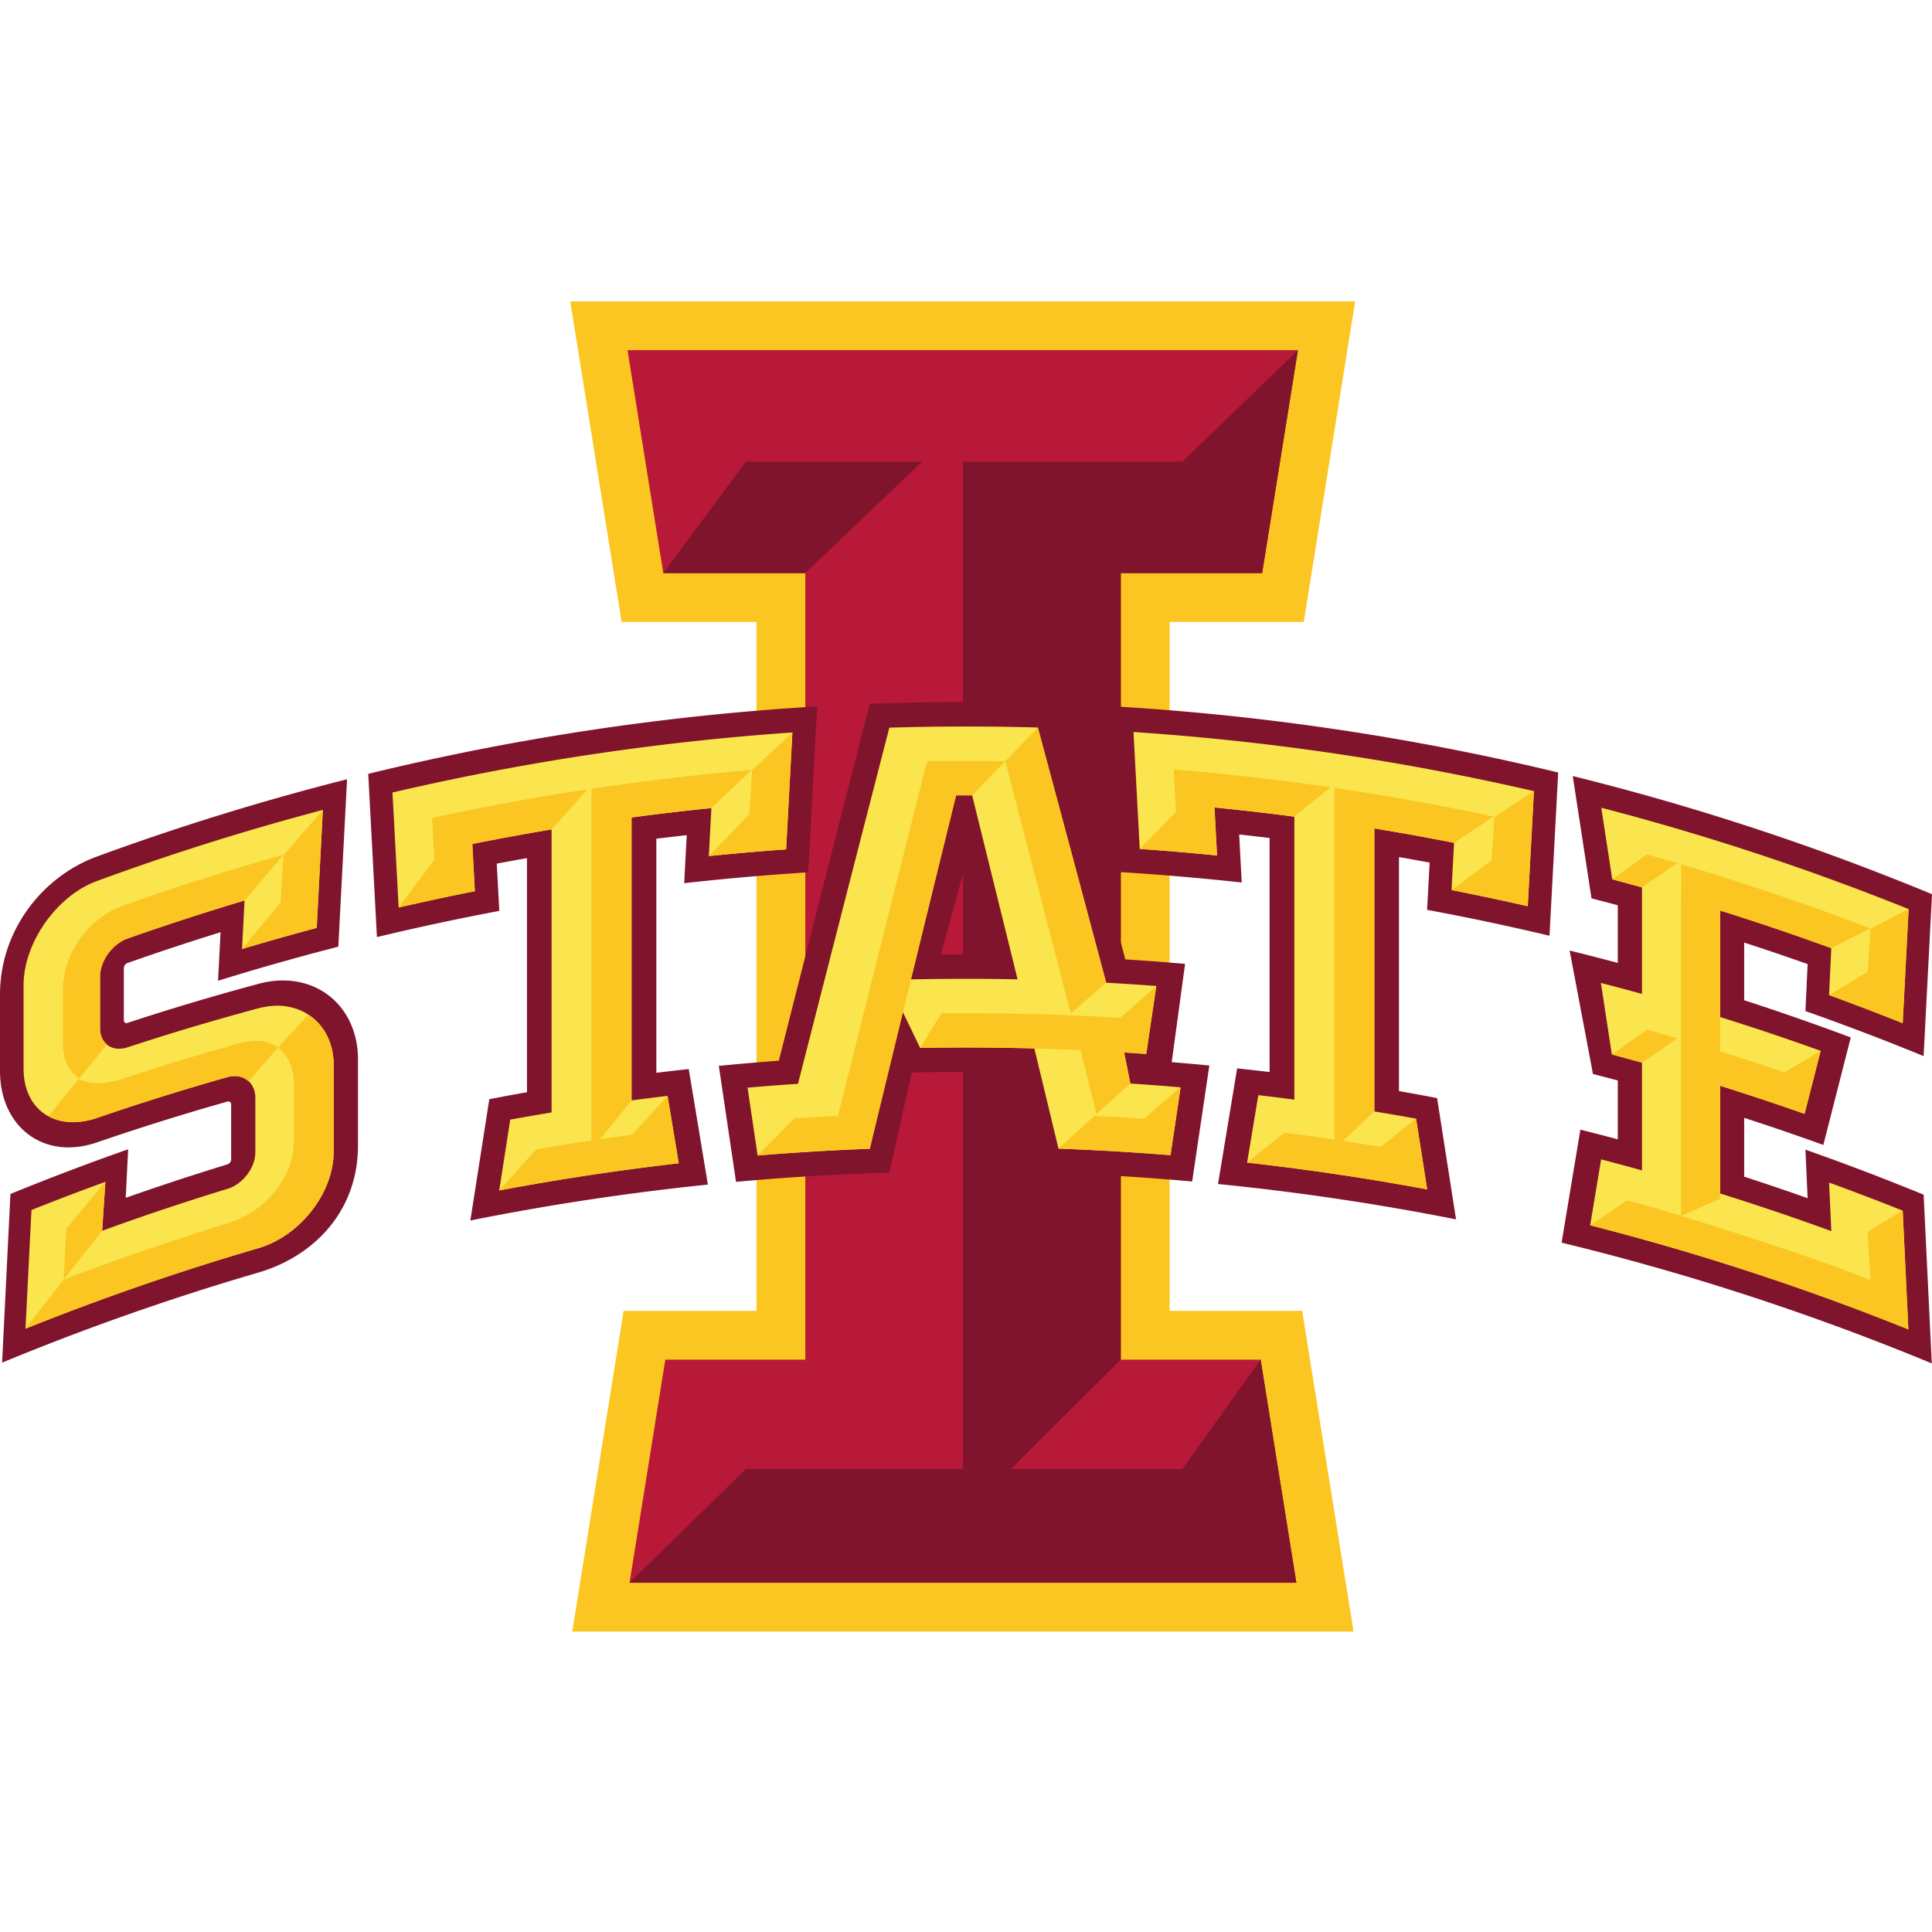 <svg xmlns="http://www.w3.org/2000/svg" fill="none" viewBox="0 0 500 500">
 <g clip-path="url(#761a)">
  <path fill="#FBC621" d="M302.69 339.25V160.96h34.72L350.71 78H147.58l13.3 82.96h34.9v178.29H161.4l-13.3 83h202.2l-13.3-83z"/>
  <path fill="#B81938" d="m326.64 148.32 9.25-57.69H162.4l9.26 57.7h36.75v203.55h-36.23l-9.25 57.73H335.5l-9.25-57.73h-36.19V148.32z"/>
  <path fill="#80142D" d="M306 380.18h-44.39l28.44-28.3V148.32h36.59l9.26-57.69-29.9 28.84h-56.77v260.71h-56.2l-30.11 29.43h172.57l-9.25-57.73zm-67.36-260.71h-45.62l-21.37 28.85h36.75zm-68.78 158.17v-60.58a676 676 0 0 1 7.87-.92q-.34 6.2-.66 12.43a652 652 0 0 1 32.1-2.81l2.3-42.94A653 653 0 0 0 95.3 200.27l2.25 42.25a653 653 0 0 1 31.67-6.78l-.66-12.23a574 574 0 0 1 7.82-1.42v60.58q-4.87.85-9.75 1.8l-4.9 31.39a654 654 0 0 1 61.47-9.29l-4.95-29.9q-4.2.45-8.4.97Z"/>
  <path fill="#80142D" d="M289.24 225.66q16.09.98 32.11 2.73l-.65-12.43a654 654 0 0 1 7.87.91v60.58q-4.2-.51-8.4-.96l-4.95 29.93a652 652 0 0 1 61.6 9.15l-4.9-31.39a645 645 0 0 0-9.86-1.8v-60.57q3.97.7 7.93 1.43l-.66 12.23q15.9 2.95 31.68 6.7l2.25-42.25a653 653 0 0 0-116.32-17.19zm178.01 71.87.56 12.56a656 656 0 0 0-16.42-5.57V289.3a646 646 0 0 1 20.49 7.01l7.1-27.82a659 659 0 0 0-27.59-9.63v-14.92q8.25 2.67 16.42 5.57l-.56 12.16a648 648 0 0 1 30.58 11.65l2.17-41.9a653 653 0 0 0-92.98-30.58q2.44 15.82 4.86 31.66 3.4.87 6.8 1.78v14.92a657 657 0 0 0-12.46-3.2l6.04 31.95 6.42 1.68v15.22a808 808 0 0 0-9.68-2.5l-4.86 29.25a653 653 0 0 1 95.8 31.25l-2.1-43.67a657 657 0 0 0-30.6-11.65Z"/>
  <path fill="#80142D" d="M255.5 247.01q-6-.05-11.98.01l6-21.97zm51.2 2.44a612 612 0 0 0-15.47-1.16q-8.84-33.21-17.68-66.18a655 655 0 0 0-48.46.05q-11.78 45.96-23.53 92.35-7.77.57-15.53 1.34l4.45 30.01q19.8-1.8 39.67-2.4l5.82-25.89q13.55-.29 27.08-.02l5.82 25.87a656 656 0 0 1 39.66 2.35l4.45-30.02q-4.88-.47-9.74-.87z"/>
  <path fill="#FAE54E" d="M294.96 219.7q10.03.7 20.01 1.7l-.66-12.42q10.36 1.02 20.67 2.37v73.24q-4.67-.63-9.33-1.16l-2.9 17.46a652 652 0 0 1 46.6 6.93q-1.42-9.15-2.87-18.31a567 567 0 0 0-10.8-1.87V214.4q10.34 1.7 20.63 3.72l-.65 12.23a628 628 0 0 1 19.72 4.18l1.6-29.78a652 652 0 0 0-103.63-15.3zm178.41 86.35.57 12.56a652 652 0 0 0-28.78-9.74v-27.88q10.98 3.44 21.86 7.27l4.17-16.3q-12.94-4.66-26.03-8.75v-27.57a648 648 0 0 1 28.78 9.75q-.3 6.07-.57 12.14a642 642 0 0 1 19.05 7.28l1.53-29.53a654 654 0 0 0-79.54-26.24l2.84 18.53q3.85 1.02 7.7 2.1v27.56a636 636 0 0 0-10.64-2.85l2.84 18.52q3.9 1.04 7.8 2.12v27.88q-5.27-1.47-10.58-2.85l-2.84 17.06a655 655 0 0 1 82.36 26.94q-.75-15.37-1.47-30.73a653 653 0 0 0-19.05-7.27M247.43 205.84h4.16l11.76 47.61q-13.84-.28-27.67.02zm43.5 66.54 5.72.38 2.6-17.59a701 701 0 0 0-12.98-.85q-8.82-33.14-17.68-66.04-19.2-.54-38.43.04-11.83 45.87-23.64 92.17-6.53.42-13.05 1l2.6 17.56q14.5-1.2 29.02-1.75l8.52-35.47 4.52 9.37q14.77-.26 29.56.13l6.24 25.93q14.51.54 29 1.7l2.61-17.56q-6.5-.56-13-.98z"/>
  <path fill="#FBC621" d="m334.98 211.35 9.37-7.6a655 655 0 0 0-40.6-4.63l.2.27-.2-.18.6 10.91q-4.69 4.77-9.39 9.59 10.03.69 20.01 1.69l-.66-12.43q10.36 1.03 20.67 2.38m51.76.11-.74 11.22q-5.17 3.81-10.34 7.68a628 628 0 0 1 19.72 4.18l1.6-29.78q-5.1 3.3-10.24 6.7"/>
  <path fill="#FBC621" d="M357.36 296.81c-.32-.06-5.38-.9-9.77-1.55q4.05-3.84 8.09-7.62V214.4q10.34 1.7 20.63 3.72 5.16-3.44 10.3-6.78a652 652 0 0 0-41.27-7.45v91.02c-4.61-.68-9.7-1.37-12.92-1.77a1468 1468 0 0 0-9.67 7.74 652 652 0 0 1 46.6 6.93q-1.42-9.15-2.87-18.31-4.55 3.6-9.12 7.3Z"/>
  <path fill="#FAE54E" d="M103.17 234.87a661 661 0 0 1 19.72-4.23l-.65-12.22a649 649 0 0 1 20.51-3.76v73.24q-5.35.88-10.7 1.86l-2.85 18.33a656 656 0 0 1 46.46-7.03l-2.89-17.44q-4.66.54-9.32 1.17v-73.23a650 650 0 0 1 20.66-2.43q-.34 6.21-.66 12.43a637 637 0 0 1 20-1.74l1.62-30.26a654 654 0 0 0-103.5 15.54z"/>
  <path fill="#FBC621" d="M142.75 214.66q4.67-5.22 9.35-10.38a653 653 0 0 0-40.28 7.4l.2.22-.2-.13.58 10.74q-4.62 6.15-9.23 12.36a662 662 0 0 1 19.72-4.23l-.65-12.22a646 646 0 0 1 20.51-3.76m51.91-15.32-.75 11.45q-5.23 5.34-10.47 10.77 9.99-1.03 20.01-1.74l1.62-30.26q-5.2 4.86-10.4 9.78Z"/>
  <path fill="#FBC621" d="M163.6 293.67c-.33.05-3.87.51-8.26 1.15q4.05-5.04 8.1-10.03v-73.23q10.32-1.38 20.67-2.43 5.2-4.97 10.42-9.86a650 650 0 0 0-41.44 4.86v91.03c-4.61.68-11.1 1.74-14.3 2.3q-4.8 5.28-9.6 10.63a655 655 0 0 1 46.47-7.03l-2.9-17.44q-4.57 4.98-9.16 10.05m328.82 19.65q-4.54 2.69-9.09 5.43l.73 12.55c-12.22-5.33-57.04-19.5-63.05-20.6q-4.73 3.18-9.48 6.4a655 655 0 0 1 82.36 26.95q-.75-15.37-1.47-30.73m-19.05-55.79q5-3.06 9.99-6.05l.71-11.11q4.96-2.59 9.88-5.1l-1.53 29.54a643 643 0 0 0-19.05-7.28m-48.42-27.87q4.59-3.17 9.16-6.27-3.94-1.16-7.89-2.27-4.49 3.2-8.97 6.45 3.85 1.02 7.7 2.1Zm0 45.36q4.59-3.17 9.16-6.28-3.94-1.16-7.89-2.26a1261 1261 0 0 0-9.07 6.42q3.9 1.04 7.8 2.12"/>
  <path fill="#FBC621" d="M473.94 245.38q5.07-2.6 10.13-5.1a653 653 0 0 0-48.99-16.6l-.01 91.01q5.06-2.25 10.1-4.44V281a654 654 0 0 1 21.85 7.27l4.17-16.3q-4.7 2.75-9.4 5.59a649 649 0 0 0-16.63-5.46v-36.45a647 647 0 0 1 28.78 9.75Zm-177.9 44.17q-6.42-.45-12.82-.77-4.65 4.2-9.29 8.48 14.51.54 29 1.7l2.61-17.56q-4.76 4.05-9.5 8.15m-12.27-1.25q4.38-3.98 8.77-7.88l-1.62-8.04 5.73.38 2.6-17.59q-4.65 4.1-9.31 8.26a652 652 0 0 0-46.3-1.19q-2.76 4.46-5.51 8.96 20.77-.38 41.52.57zm-32.17-82.46q4.27-4.45 8.56-8.85-10.12-.15-20.23 0a38800 38800 0 0 0-23.06 91.78q-5.65.29-11.3.67l-9.5 9.6q14.5-1.2 29.02-1.74 11.18-45.93 22.34-91.46h4.16Z"/>
  <path fill="#FBC621" d="M277.12 262.3q4.58-4.03 9.15-7.98-8.82-33.14-17.68-66.04-4.21 4.35-8.43 8.74 8.48 32.53 16.95 65.28Z"/>
  <path fill="#80142D" d="M66.89 254.62a638 638 0 0 0-33.87 10.1c-.54.18-.97-.13-.97-.67v-13.52c0-.54.43-1.12.95-1.3a654 654 0 0 1 24.08-7.97l-.65 12.56q15.48-4.8 31.13-8.82l2.26-43.33a652 652 0 0 0-64.73 20C11.16 226.76 0 240.6 0 257.42v19.74c0 14.32 11.16 23.25 25.07 18.5a644 644 0 0 1 33.78-10.57c.53-.15.97.17.97.71v14.27c0 .53-.43 1.1-.95 1.26q-13.23 4.05-26.34 8.67l.64-12.57A647 647 0 0 0 2.7 309L.54 352.65a652 652 0 0 1 66.33-23.31c14.15-4.14 25.78-15.68 25.78-32.93v-22.2c0-14.3-11.62-23.4-25.76-19.6Z"/>
  <path fill="#FAE54E" d="M66.9 260.94a643 643 0 0 0-33.87 10.1c-3.95 1.3-7.14-.9-7.14-4.94v-13.35c0-4.03 3.18-8.47 7.1-9.85a654 654 0 0 1 30.3-9.85l-.65 12.56a650 650 0 0 1 19.33-5.47l1.58-30.53A653 653 0 0 0 25.1 228c-10.53 3.86-19 16.12-19 26.95v21.62c0 10.81 8.46 16.36 18.96 12.77a643 643 0 0 1 33.79-10.57c3.98-1.12 7.23 1.3 7.23 5.34v14.1c0 4.03-3.24 8.24-7.2 9.46a649 649 0 0 0-32.44 10.86l.84-12.67a654 654 0 0 0-19.14 7.29L6.6 343.87a653 653 0 0 1 60.28-20.84c10.71-3.14 19.48-14.18 19.48-25.02v-22.36c0-10.8-8.76-17.58-19.45-14.7Z"/>
  <path fill="#FBC621" d="m27.28 305.85-.85 12.67q-4.98 6.3-9.96 12.67l.66-13.18q5.07-6.12 10.15-12.16"/>
  <path fill="#FBC621" d="M86.35 298v-22.36c0-5.82-2.55-10.45-6.57-13.05q-3.9 4.23-7.78 8.52c2.48 2.07 4.03 5.19 4.03 9.2v15.12c0 9.5-7.67 18.27-17.02 21.14a653 653 0 0 0-42.54 14.62q-4.95 6.3-9.88 12.67a653 653 0 0 1 60.28-20.84c10.71-3.14 19.48-14.18 19.48-25.02m-54.3-63.7c-9.26 3.27-15.78 12.56-15.78 22.05v13.15c0 4.66 1.32 7.68 4.25 9.51l7.18-8.69a5.3 5.3 0 0 1-1.81-4.22v-13.35c0-4.03 3.18-8.47 7.1-9.85a655 655 0 0 1 30.3-9.85q5.05-5.97 10.1-11.86a653 653 0 0 0-41.34 13.1Z"/>
  <path fill="#FBC621" d="M59.83 270.6a631 631 0 0 0-28.35 8.66c-4.3 1.43-8.21 1.43-11.17-.02q-3.88 4.8-7.74 9.64c3.34 1.8 7.7 2.08 12.48.45a643 643 0 0 1 33.79-10.57c2.19-.61 4.13-.13 5.46 1.07q3.83-4.39 7.7-8.72c-2.84-2.1-6.2-2.33-12.17-.52Zm2.81-25q4.95-6 9.93-11.92l.83-12.36q5.07-5.9 10.15-11.7l-1.58 30.52a653 653 0 0 0-19.33 5.47Z"/>
 </g>
 <defs>
  <clipPath id="761a">
   <path fill="#fff" d="M0 0h500v500H0z"/>
  </clipPath>
 </defs>
</svg>
